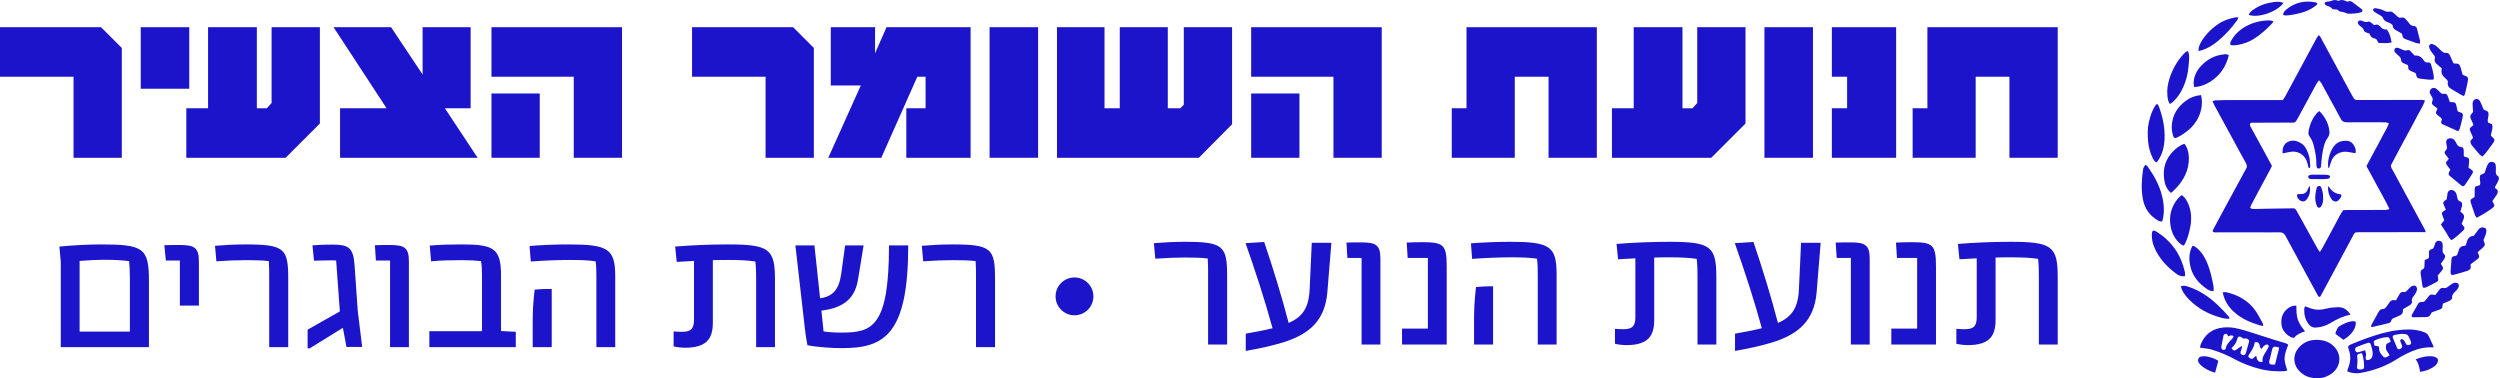 <svg xmlns="http://www.w3.org/2000/svg" width="714" height="108" viewBox="0 0 714 108" fill="none"><path d="M177.65 45.059H163.863V21.915H140.363V7.772H177.65V45.059ZM154.149 45.059H140.363V26.701H154.149V45.059Z" fill="#1C14CA"></path><path d="M136.409 45.059H97.122V30.915H110.408L95.265 7.772H111.694L120.694 21.272V7.772H134.409V30.915H127.052L136.409 45.059Z" fill="#1C14CA"></path><path d="M91.355 35.273L81.569 45.059H53.211V30.915H59.425V7.772H73.354V30.915H76.211L77.568 29.415V7.772H91.355V35.273Z" fill="#1C14CA"></path><path d="M54.05 25.344H40.193V7.772H54.05V25.344Z" fill="#1C14CA"></path><path d="M34.787 45.059H21V21.915H0V7.772H28.858L34.787 13.701V45.059Z" fill="#1C14CA"></path><path d="M394.622 45.059H380.836V21.915H357.335V7.772H394.622V45.059ZM371.121 45.059H357.335V26.701H371.121V45.059Z" fill="#1C14CA"></path><path d="M351.88 35.487L342.38 45.059H301.879V7.772H315.45V30.915H319.808V7.772H333.522V30.915H337.094L338.094 29.915V7.772H351.88V35.487Z" fill="#1C14CA"></path><path d="M296.483 45.059H282.626V7.772H296.483V45.059Z" fill="#1C14CA"></path><path d="M277.201 45.059H258.843V30.915H264.343V21.915H261.986L251.7 45.059H236.557L245.843 24.415H237.271V7.772H249.914V15.201L253.2 7.772H277.201V45.059Z" fill="#1C14CA"></path><path d="M232.436 45.059H218.65V21.915H197.65V7.772H226.507L232.436 13.701V45.059Z" fill="#1C14CA"></path><path d="M587.681 45.059H573.895V21.915H564.252V45.059H546.251V30.915H550.466V7.772H587.681V45.059Z" fill="#1C14CA"></path><path d="M541.537 45.059H523.179V30.915H527.536V21.915H523.179V7.772H541.537V45.059Z" fill="#1C14CA"></path><path d="M517.784 45.059H503.926V7.772H517.784V45.059Z" fill="#1C14CA"></path><path d="M498.515 35.273L488.729 45.059H460.372V30.915H466.586V7.772H480.515V30.915H483.372L484.729 29.415V7.772H498.515V35.273Z" fill="#1C14CA"></path><path d="M456.051 45.059H442.265V21.915H432.622V45.059H414.622V30.915H418.836V7.772H456.051V45.059Z" fill="#1C14CA"></path><path d="M271.981 69.807C283.129 69.807 284.182 70.972 284.182 79.624V99.147H278.747V79.18C278.747 77.405 278.747 76.074 278.636 74.577C277.083 74.355 274.809 74.3 272.147 74.3C269.54 74.3 266.712 74.41 263.661 74.632L263.273 70.195C266.213 69.974 268.764 69.807 271.981 69.807Z" fill="#1C14CA"></path><path d="M253.898 70.085H259.389C259.389 95.486 252.567 99.424 240.587 99.424C237.759 99.424 233.599 99.202 230.604 98.592C230.216 96.651 229.994 95.042 229.827 93.434L227.165 70.085H232.601L234.209 85.115L234.486 85.17C237.759 84.56 239.589 82.896 240.254 78.182L241.364 70.085H246.633C246.133 73.357 245.579 76.629 245.024 79.957C244.026 86.058 239.866 88.054 234.597 88.72L235.207 94.654C236.982 94.931 238.59 94.987 240.476 94.987C249.128 94.987 253.898 93.268 253.898 70.085Z" fill="#1C14CA"></path><path d="M207.802 69.807C219.727 69.807 221.335 71.083 221.335 79.901V99.147H215.955V80.29C215.955 78.515 215.955 76.629 215.733 74.688C213.681 74.355 211.075 74.244 208.191 74.244C206.915 74.244 205.306 74.244 203.587 74.3V92.158C203.587 96.651 201.868 99.313 195.656 99.313C194.547 99.313 193.216 99.147 192.384 98.925V94.654C193.493 94.765 194.103 94.765 194.824 94.765C197.542 94.765 198.207 93.711 198.207 91.216V74.521C196.543 74.632 194.88 74.688 193.271 74.799L192.827 70.417C197.542 70.029 202.922 69.807 207.802 69.807Z" fill="#1C14CA"></path><path d="M162.399 69.807C173.602 69.807 175.709 71.027 175.709 78.903V99.147H170.33V79.569C170.33 77.849 170.33 76.13 170.108 74.632C168.056 74.3 165.504 74.244 162.731 74.244C159.459 74.244 155.188 74.41 151.583 74.688L151.251 70.251C154.689 69.974 158.683 69.807 162.399 69.807ZM152.138 91.493C152.138 89.052 152.304 85.947 152.693 82.73C154.19 82.563 155.909 82.508 157.573 82.508V99.147H152.138V91.493Z" fill="#1C14CA"></path><path d="M143.09 94.543L147.305 94.765V99.147H122.624V94.599H137.654V78.404C137.654 77.017 137.599 75.797 137.377 74.577C135.935 74.41 134.271 74.3 131.997 74.3C129.39 74.3 125.785 74.355 123.123 74.632L122.735 70.14C125.785 69.863 129.058 69.807 131.942 69.807C141.037 69.807 143.09 70.972 143.09 78.681V94.543Z" fill="#1C14CA"></path><path d="M111.402 99.147V74.411H107.354L107.076 70.029C108.463 69.974 109.96 69.974 111.347 69.974C115.562 69.974 116.782 70.75 116.782 74.688V99.147H111.402Z" fill="#1C14CA"></path><path d="M102.162 88.665L103.438 99.091H98.946L97.947 93.712H97.781L88.463 99.48H87.853V94.155L97.06 88.942L96.006 74.411C95.507 74.355 94.952 74.355 94.231 74.355C92.789 74.355 91.403 74.411 89.683 74.466L89.24 70.085C91.846 69.863 93.51 69.863 94.897 69.863C99.389 69.863 100.942 70.528 101.275 75.853L102.162 88.665Z" fill="#1C14CA"></path><path d="M70.118 69.807C81.266 69.807 82.319 70.972 82.319 79.624V99.147H76.884V79.18C76.884 77.405 76.884 76.074 76.773 74.577C75.22 74.355 72.946 74.3 70.284 74.3C67.677 74.3 64.849 74.41 61.798 74.632L61.41 70.195C64.35 69.974 66.901 69.807 70.118 69.807Z" fill="#1C14CA"></path><path d="M51.37 87.278V74.411H47.377L46.934 70.029C48.32 69.974 49.984 69.974 51.26 69.974C55.53 69.974 56.806 70.695 56.806 74.688V87.278H51.37Z" fill="#1C14CA"></path><path d="M28.669 69.807C40.815 69.807 42.535 70.75 42.535 80.068V99.147H17.355V74.799L16.967 70.417C20.572 70.084 24.898 69.807 28.669 69.807ZM37.099 94.71V79.679C37.099 77.461 36.989 75.908 36.878 74.577C35.214 74.355 33.051 74.189 29.668 74.189C27.893 74.189 25.619 74.3 22.735 74.521V94.71H37.099Z" fill="#1C14CA"></path><circle cx="306.871" cy="84.643" r="5.402" fill="#1C14CA"></circle><path d="M574.148 69.059C586.073 69.059 587.681 70.334 587.681 79.153V98.398H582.301V79.541C582.301 77.766 582.301 75.88 582.08 73.939C580.027 73.606 577.421 73.496 574.537 73.496C573.261 73.496 571.653 73.496 569.933 73.551V91.41C569.933 95.902 568.214 98.564 562.002 98.564C560.893 98.564 559.562 98.398 558.73 98.176V93.906C559.839 94.017 560.449 94.017 561.17 94.017C563.888 94.017 564.554 92.963 564.554 90.467V73.773C562.89 73.884 561.226 73.939 559.617 74.05L559.174 69.669C563.888 69.28 569.268 69.059 574.148 69.059Z" fill="#1C14CA"></path><path d="M540.161 98.398V93.85H547.538V73.662H541.77L541.492 69.28C542.879 69.225 543.877 69.169 545.929 69.169C552.086 69.169 552.918 69.89 552.918 76.269V98.398H540.161Z" fill="#1C14CA"></path><path d="M528.607 98.398V73.662H524.559L524.281 69.281C525.668 69.225 527.165 69.225 528.552 69.225C532.767 69.225 533.987 70.002 533.987 73.939V98.398H528.607Z" fill="#1C14CA"></path><path d="M514.382 69.336H519.984L518.819 83.59C518.098 91.632 513.606 95.292 506.895 97.566C503.124 98.787 499.186 99.563 495.525 100.229V95.292C497.966 94.849 500.572 94.405 503.179 93.74C500.905 85.42 498.298 77.544 495.47 69.447L500.794 69.114C503.29 76.546 505.675 84.144 507.782 92.242C511.665 90.523 513.551 88.027 513.772 82.592L514.382 69.336Z" fill="#1C14CA"></path><path d="M476.656 69.059C488.58 69.059 490.189 70.334 490.189 79.153V98.398H484.809V79.541C484.809 77.766 484.809 75.88 484.587 73.939C482.535 73.606 479.928 73.496 477.044 73.496C475.768 73.496 474.16 73.496 472.441 73.551V91.41C472.441 95.902 470.721 98.564 464.51 98.564C463.4 98.564 462.069 98.398 461.237 98.176V93.906C462.347 94.017 462.957 94.017 463.678 94.017C466.395 94.017 467.061 92.963 467.061 90.467V73.773C465.397 73.884 463.733 73.939 462.125 74.05L461.681 69.669C466.395 69.28 471.775 69.059 476.656 69.059Z" fill="#1C14CA"></path><path d="M431.252 69.059C442.455 69.059 444.563 70.279 444.563 78.154V98.398H439.183V78.82C439.183 77.101 439.183 75.381 438.961 73.884C436.909 73.551 434.358 73.496 431.585 73.496C428.313 73.496 424.042 73.662 420.437 73.939L420.104 69.502C423.543 69.225 427.536 69.059 431.252 69.059ZM420.992 90.744C420.992 88.304 421.158 85.198 421.546 81.981C423.044 81.815 424.763 81.759 426.427 81.759V98.398H420.992V90.744Z" fill="#1C14CA"></path><path d="M400.422 98.398V93.85H407.799V73.662H402.031L401.754 69.28C403.14 69.225 404.138 69.169 406.191 69.169C412.347 69.169 413.179 69.89 413.179 76.269V98.398H400.422Z" fill="#1C14CA"></path><path d="M388.869 98.398V73.662H384.82L384.543 69.281C385.93 69.225 387.427 69.225 388.814 69.225C393.029 69.225 394.249 70.002 394.249 73.939V98.398H388.869Z" fill="#1C14CA"></path><path d="M374.644 69.336H380.245L379.081 83.59C378.36 91.632 373.867 95.292 367.156 97.566C363.385 98.787 359.447 99.563 355.787 100.229V95.292C358.227 94.849 360.834 94.405 363.44 93.74C361.166 85.42 358.56 77.544 355.731 69.447L361.056 69.114C363.551 76.546 365.936 84.144 368.044 92.242C371.926 90.523 373.812 88.027 374.034 82.592L374.644 69.336Z" fill="#1C14CA"></path><path d="M338.268 69.059C349.416 69.059 350.469 70.223 350.469 78.875V98.398H345.034V78.432C345.034 76.657 345.034 75.326 344.923 73.828C343.37 73.606 341.096 73.551 338.434 73.551C335.827 73.551 332.999 73.662 329.948 73.884L329.56 69.447C332.5 69.225 335.051 69.059 338.268 69.059Z" fill="#1C14CA"></path><g clip-path="url(#clip0_421_850)"><path d="M692.808 66.299C692.057 66.299 691.526 66.299 690.997 66.299C685.411 66.305 679.824 66.314 674.237 66.32C672.351 66.32 672.594 66.269 671.777 67.784C668.809 73.301 665.853 78.825 662.888 84.342C662.8 84.506 662.684 84.662 662.599 84.793C662.089 84.829 662.001 84.442 661.849 84.169C660.959 82.553 660.087 80.925 659.206 79.306C657.052 75.337 654.88 71.375 652.75 67.394C652.358 66.661 651.86 66.335 651.022 66.351C649.032 66.39 647.039 66.36 645.046 66.36C641.209 66.36 637.369 66.366 633.533 66.354C633.016 66.354 632.472 66.463 632.023 66.211C631.85 65.821 632.068 65.584 632.199 65.343C633.341 63.201 634.49 61.062 635.644 58.925C637.518 55.465 639.402 52.011 641.282 48.557C641.328 48.472 641.37 48.384 641.425 48.305C641.829 47.714 641.768 47.166 641.416 46.543C640.292 44.555 639.223 42.538 638.132 40.535C636.248 37.081 634.362 33.633 632.481 30.176C632.275 29.799 632.108 29.403 631.877 28.913C632.211 28.81 632.466 28.679 632.728 28.664C633.599 28.615 634.474 28.588 635.349 28.588C640.353 28.582 645.356 28.585 650.359 28.585C650.888 28.585 651.42 28.585 651.982 28.585C652.249 28.162 652.504 27.812 652.708 27.434C655.682 21.92 658.647 16.403 661.624 10.892C661.779 10.605 661.995 10.35 662.244 9.991C662.456 10.255 662.632 10.417 662.742 10.618C665.634 15.952 668.52 21.293 671.409 26.631C671.64 27.057 671.907 27.468 672.12 27.903C672.369 28.408 672.77 28.585 673.305 28.563C673.693 28.548 674.082 28.563 674.471 28.563C679.961 28.554 685.45 28.542 690.939 28.539C691.459 28.539 691.997 28.454 692.595 28.728C691.985 30.42 690.988 31.85 690.223 33.393C689.448 34.96 688.576 36.476 687.747 38.016C686.917 39.555 686.088 41.092 685.265 42.635C684.444 44.178 683.63 45.724 682.831 47.236C682.856 47.958 683.281 48.463 683.573 49.008C686.522 54.479 689.493 59.939 692.452 65.404C692.562 65.608 692.626 65.84 692.805 66.299H692.808ZM642.634 35.243C642.409 35.748 642.701 36.062 642.88 36.39C644.177 38.779 645.49 41.159 646.793 43.545C647.489 44.817 648.175 46.095 648.859 47.358C648.683 47.742 648.558 48.055 648.4 48.35C647.853 49.379 647.291 50.398 646.741 51.424C645.478 53.776 644.214 56.129 642.965 58.487C642.819 58.764 642.759 59.09 642.658 59.4C643.23 59.786 643.779 59.677 644.293 59.671C647.398 59.628 650.502 59.534 653.607 59.516C655.703 59.504 655.342 59.172 656.487 61.241C658.294 64.513 660.102 67.784 661.919 71.052C662.074 71.332 662.283 71.585 662.535 71.95C662.818 71.536 663.061 71.238 663.24 70.906C664.559 68.475 665.847 66.025 667.177 63.6C667.827 62.416 668.371 61.165 669.225 60.021C669.753 60.003 670.282 59.972 670.814 59.969C673.63 59.963 676.446 59.969 679.265 59.966C679.994 59.966 680.723 59.978 681.449 59.948C681.72 59.936 681.984 59.817 682.43 59.701C681.416 57.538 680.258 55.59 679.195 53.594C678.101 51.542 676.98 49.504 675.856 47.431C676.592 46.059 677.299 44.735 678.007 43.414C678.742 42.045 679.514 40.697 680.204 39.303C680.866 37.964 681.735 36.725 682.266 35.237C681.96 35.124 681.747 34.994 681.522 34.972C681.039 34.927 680.553 34.924 680.067 34.921C676.813 34.917 673.56 34.899 670.306 34.93C669.434 34.939 668.878 34.671 668.465 33.855C667.548 32.036 666.527 30.267 665.555 28.478C664.695 26.899 663.851 25.313 662.982 23.743C662.83 23.469 662.575 23.256 662.298 22.927C662.004 23.341 661.752 23.63 661.572 23.959C659.874 27.069 658.17 30.176 656.505 33.305C655.418 35.347 655.506 35 653.744 35.015C650.539 35.039 647.334 35.03 644.129 35.051C643.615 35.054 643.065 34.936 642.64 35.24L642.634 35.243Z" fill="#1C14CA"></path><path d="M653.525 98.42C653.103 99.65 652.574 100.8 652.48 102.078C652.386 103.371 652.902 104.531 653.24 105.83C652.884 105.906 652.62 106.004 652.349 106.016C650.059 106.123 647.799 105.967 645.557 105.41C642.899 104.753 640.386 103.764 637.983 102.458C635.975 101.369 633.855 100.517 631.674 99.847C630.893 99.61 630.06 99.546 629.246 99.412C628.97 99.367 628.687 99.348 628.329 99.309C628.396 98.953 628.405 98.661 628.505 98.405C629.684 95.471 631.853 93.831 634.997 93.533C636.161 93.423 637.321 93.484 638.478 93.715C640.101 94.038 641.671 94.543 643.242 95.042C645.323 95.706 647.401 96.378 649.482 97.035C650.545 97.37 651.62 97.668 652.684 98.003C652.951 98.088 653.194 98.247 653.519 98.408L653.525 98.42ZM646.189 103.393C646 102.206 646.556 101.357 647.103 100.502C647.389 100.054 647.65 99.586 647.884 99.108C648.078 98.709 647.75 98.298 647.303 98.399C647.042 98.46 646.778 98.621 646.577 98.807C646.31 99.053 646.107 99.367 645.842 99.689C645.371 99.257 645.45 98.718 645.25 98.295C645.001 97.766 644.812 97.668 643.983 97.711C643.841 98.606 643.489 99.479 642.926 100.331C642.713 100.654 642.479 100.967 642.282 101.299C642.188 101.457 642.157 101.652 642.097 101.832C642.416 102.297 642.826 102.483 643.187 102.498C643.749 102.346 643.81 101.728 644.421 101.707C644.551 102.653 644.791 103.508 646.186 103.393H646.189ZM640.316 98.779C640.417 99.641 639.712 100.225 639.934 101.007C639.985 101.053 640.052 101.119 640.125 101.177C640.729 101.643 641.258 101.448 641.44 100.751C641.723 99.677 642.051 98.615 642.343 97.544C642.376 97.416 642.318 97.264 642.306 97.154C642.024 96.798 641.677 96.619 641.273 96.664C640.866 96.713 640.514 96.722 640.228 96.363C640.146 96.263 639.979 96.22 639.845 96.171C639.545 96.059 639.214 96.153 639.101 96.427C638.879 96.963 638.767 97.553 638.478 98.043C638.169 98.566 637.707 98.998 637.318 99.461C637.831 100.106 638.074 100.231 638.5 99.996C638.837 99.811 639.129 99.552 639.448 99.336C639.709 99.16 639.976 98.995 640.313 98.782L640.316 98.779ZM650.943 99.309C650.685 99.202 650.515 99.096 650.335 99.065C649.351 98.91 649.108 99.059 648.874 99.978C648.661 100.821 648.528 101.692 648.27 102.519C647.838 103.907 648.099 104.227 649.63 104.123C649.673 104.123 649.709 104.074 649.761 104.038C650.141 102.513 650.527 100.98 650.943 99.306V99.309ZM636.379 96.059C636.297 95.928 636.261 95.891 636.249 95.849C636.17 95.532 635.987 95.322 635.647 95.341C635.325 95.356 635.097 95.563 635.03 95.864C634.806 96.902 634.608 97.945 634.411 98.989C634.386 99.126 634.411 99.278 634.444 99.418C634.511 99.717 634.906 100.024 635.213 99.939C635.404 99.884 635.671 99.671 635.693 99.501C635.817 98.511 636.461 97.869 637.081 97.188C637.4 96.838 637.81 96.54 637.883 96.019C637.537 95.698 637.035 95.713 636.379 96.062V96.059Z" fill="#1C14CA"></path><path d="M695.083 99.184C692.805 99.117 690.83 99.476 688.929 100.292C687.41 100.943 685.942 101.676 684.551 102.568C681.407 104.579 677.953 105.812 674.295 106.485C672.885 106.743 671.61 106.582 670.391 106.065C670.428 105.858 670.422 105.614 670.51 105.413C671.348 103.508 671.506 101.582 670.732 99.613C670.662 99.436 670.631 99.245 670.598 99.111C670.747 98.618 671.142 98.487 671.488 98.344C672.876 97.775 674.265 97.191 675.677 96.689C678.509 95.678 681.376 94.756 684.366 94.357C686.623 94.056 688.901 93.941 691.155 94.485C691.578 94.586 691.982 94.759 692.395 94.899C693.027 95.115 693.455 95.517 693.722 96.147C694.135 97.121 694.676 98.04 695.083 99.184ZM682.795 97.516C682.336 96.232 682.318 96.201 681.158 96.357C680.1 96.497 679.083 96.783 678.135 97.288C678.062 97.328 678.026 97.437 677.922 97.583C677.977 97.897 678.041 98.268 678.111 98.67C678.563 98.77 678.973 98.864 679.371 98.953C679.426 99.15 679.505 99.29 679.493 99.421C679.396 100.453 680.003 101.138 680.638 101.816C680.902 102.099 681.231 102.169 681.562 102.026C681.856 101.901 682.112 101.691 682.473 101.46C682.2 101.028 682.005 100.648 681.744 100.316C681.303 99.756 681.376 99.129 681.486 98.514C681.565 98.073 682.029 98.018 682.364 97.836C682.488 97.769 682.591 97.665 682.795 97.513V97.516ZM675.462 100.036C675.586 100.48 675.726 100.788 675.747 101.104C675.768 101.436 675.665 101.774 675.635 102.111C675.574 102.76 675.881 102.967 676.522 102.784C677.096 102.62 677.427 102.261 677.549 101.691C677.819 100.447 677.385 99.303 677.002 98.161C676.953 98.012 676.57 97.83 676.412 97.881C675.267 98.259 674.128 98.657 673.016 99.12C672.585 99.299 672.521 99.811 672.743 100.258C672.895 100.565 673.168 100.696 673.608 100.587C674.167 100.45 674.714 100.258 675.456 100.036H675.462ZM685.818 95.349C685.152 95.456 684.481 95.535 683.828 95.681C683.454 95.766 683.254 96.132 683.387 96.469C683.776 97.458 684.186 98.438 684.621 99.406C684.779 99.759 685.116 99.823 685.487 99.662C685.979 99.446 686.164 99.102 686 98.621C685.86 98.21 685.657 97.82 685.511 97.413C685.411 97.133 685.696 96.807 686.006 96.874C686.219 96.92 686.468 97.041 686.592 97.209C686.82 97.516 686.951 97.894 687.154 98.222C687.394 98.612 687.847 98.676 688.3 98.423C688.6 98.253 688.685 97.954 688.543 97.54C688.479 97.358 688.4 97.181 688.324 97.002C687.631 95.422 687.595 95.398 685.821 95.346L685.818 95.349ZM674.562 100.839C674.216 100.925 673.94 100.982 673.672 101.068C673.362 101.165 673.171 101.405 673.211 101.716C673.347 102.775 673.299 103.822 673.156 104.872C673.11 105.194 673.32 105.425 673.639 105.483C674.17 105.581 674.693 105.575 675.13 105.185C675.298 104.193 675.036 102.011 674.565 100.839H674.562Z" fill="#1C14CA"></path><path d="M661.846 107.97C660.032 108.055 658.528 107.562 657.252 106.5C654.618 104.306 654.615 100.91 657.149 98.661C658.583 97.386 660.305 96.975 662.146 97.078C663.772 97.17 665.263 97.653 666.488 98.852C669.121 101.43 668.477 105.28 665.327 107.084C664.221 107.717 663.018 108.116 661.846 107.967V107.97Z" fill="#1C14CA"></path><path d="M709.607 49.4C709.805 48.813 709.981 48.21 710.209 47.629C710.346 47.276 710.516 46.917 710.747 46.619C711.035 46.241 711.476 46.168 711.931 46.26C712.42 46.357 712.709 46.698 712.773 47.151C712.849 47.672 712.849 48.213 712.815 48.74C712.779 49.342 712.782 49.869 713.368 50.274C713.778 50.553 713.712 51.062 713.575 51.482C713.456 51.844 713.244 52.179 713.061 52.52C712.885 52.854 712.694 53.18 712.548 53.438C712.584 53.594 712.581 53.648 712.609 53.682C712.831 53.983 713.286 54.056 713.359 54.516C713.444 55.051 713.186 55.45 712.913 55.855C712.56 56.372 712.202 56.886 711.819 57.437C712.022 57.839 712.214 58.216 712.43 58.642C712.311 58.843 712.235 59.099 712.062 59.236C710.625 60.383 709.039 61.284 707.371 62.179C707.168 61.923 706.964 61.762 706.891 61.555C706.487 60.416 706.105 59.269 705.74 58.116C705.418 57.096 705.464 57.023 706.49 56.439C706.569 56.393 706.627 56.308 706.764 56.174C706.764 55.62 706.764 54.997 706.764 54.373C706.767 53.317 706.8 53.277 707.83 53.009C707.921 52.985 708.015 52.955 708.104 52.918C708.146 52.9 708.176 52.86 708.286 52.766C708.577 51.944 707.973 51.016 708.371 50.033C708.684 49.875 709.064 49.68 709.604 49.406L709.607 49.4Z" fill="#1C14CA"></path><path d="M706.29 39.264C706.071 38.764 705.813 38.195 705.57 37.62C705.224 36.801 705.278 36.622 706.02 36.041C706.132 35.953 706.238 35.855 706.427 35.694C706.293 35.362 706.174 35.006 706.01 34.674C705.303 33.226 705.303 33.171 706.323 31.948C706.29 31.549 706.25 31.114 706.217 30.682C706.193 30.344 706.156 30.003 706.165 29.662C706.184 28.935 706.521 28.427 707.034 28.299C707.578 28.162 708.079 28.43 708.41 29.12C708.748 29.82 709.021 30.548 709.319 31.248C709.413 31.315 709.483 31.391 709.568 31.421C710.683 31.829 710.807 32.015 710.701 33.086C710.64 33.703 710.355 34.306 710.576 34.985C710.959 35.146 711.348 35.313 711.716 35.469C712.135 36.625 711.466 37.611 711.409 38.77C711.594 38.947 711.834 39.169 712.068 39.4C712.466 39.799 712.511 40.073 712.217 40.563C712.019 40.895 711.788 41.211 711.558 41.525C711.038 42.227 710.522 42.934 709.981 43.618C709.686 43.989 709.337 44.321 708.963 44.72C708.669 44.498 708.413 44.361 708.234 44.157C707.49 43.323 706.752 42.483 706.05 41.616C705.816 41.327 705.625 40.962 705.546 40.599C705.454 40.173 705.849 39.921 706.102 39.632C706.162 39.562 706.19 39.461 706.29 39.267V39.264Z" fill="#1C14CA"></path><path d="M700.673 18.016C700.889 18.098 700.98 18.165 701.065 18.159C702.365 18.061 702.52 18.557 702.806 19.47C702.994 20.07 703.14 20.681 703.289 21.226C703.413 21.342 703.474 21.439 703.556 21.467C704.832 21.902 705.005 22.097 704.786 23.311C704.562 24.552 704.243 25.773 703.948 27.002C703.918 27.13 703.79 27.233 703.656 27.413C703.398 27.303 703.128 27.224 702.894 27.087C701.931 26.524 700.98 25.94 700.02 25.374C699.224 24.903 698.928 24.206 699.133 23.283C698.935 22.794 698.513 22.459 698.124 22.103C697.365 21.409 697.115 20.55 697.374 19.525C697.019 19.218 696.633 18.859 696.22 18.536C695.612 18.061 695.138 17.556 695.399 16.692C695.506 16.339 695.357 16.028 695.138 15.748C694.813 15.325 694.461 14.918 694.184 14.464C693.987 14.142 693.832 13.77 693.759 13.399C693.659 12.885 694.166 12.425 694.667 12.574C695.032 12.681 695.399 12.854 695.7 13.08C696.125 13.399 696.499 13.786 696.876 14.16C697.395 14.674 697.875 15.216 698.729 15.103C699.093 15.055 699.373 15.316 699.561 15.608C699.744 15.892 699.868 16.211 700.008 16.518C700.245 17.045 700.473 17.574 700.667 18.013L700.673 18.016Z" fill="#1C14CA"></path><path d="M707.611 72.023C707.721 72.267 707.779 72.398 707.836 72.529C708.161 73.283 708.128 73.551 707.529 74.032C706.928 74.516 706.29 74.957 705.613 75.456C705.613 75.627 705.585 75.815 705.619 75.992C705.74 76.698 705.379 77.118 704.771 77.319C703.762 77.653 702.733 77.936 701.712 78.235C701.481 78.302 701.235 78.329 701.01 78.408C700.078 78.74 699.822 78.347 699.889 77.556C699.974 76.494 700.038 75.432 700.117 74.37C700.19 73.356 700.229 73.317 701.29 73.064C701.381 73.043 701.469 72.997 701.642 72.93C701.958 72.51 702.049 71.929 702.231 71.385C702.47 70.66 702.97 70.271 703.729 70.216C703.869 70.207 704.002 70.152 704.209 70.103C704.331 69.711 704.467 69.303 704.583 68.889C704.85 67.938 705.488 67.426 706.497 67.355C706.925 66.783 707.384 66.162 707.855 65.554C708.167 65.146 708.578 64.93 709.109 64.951C709.741 64.978 710.145 65.319 710.118 65.934C710.1 66.36 709.981 66.789 709.844 67.197C709.689 67.653 709.462 68.083 709.294 68.46C709.325 68.639 709.325 68.743 709.361 68.828C709.82 69.881 709.79 70.088 709 70.818C708.575 71.211 708.128 71.579 707.615 72.023H707.611Z" fill="#1C14CA"></path><path d="M619.938 55.048C619.008 54.19 618.462 53.137 618.228 52.005C617.632 49.12 618.045 46.391 619.926 44.017C620.746 42.982 621.736 42.121 622.891 41.467C623.176 41.306 623.502 41.211 623.869 41.062C624.057 41.333 624.249 41.549 624.373 41.792C625.081 43.174 625.23 44.662 625.106 46.181C624.808 49.793 622.894 52.526 620.318 54.887C620.251 54.948 620.145 54.963 619.938 55.048Z" fill="#1C14CA"></path><path d="M612.72 47.06C613.2 47.246 613.443 47.684 613.713 48.067C615.454 50.544 616.83 53.21 617.532 56.162C618.085 58.484 618.218 60.846 617.544 63.201C616.982 63.387 616.578 63.11 616.165 62.87C613.856 61.506 612.477 59.467 612.003 56.862C611.493 54.072 611.645 51.266 612.052 48.472C612.134 47.906 612.279 47.66 612.717 47.063L612.72 47.06Z" fill="#1C14CA"></path><path d="M699.823 48.475C699.473 48.009 699.178 47.626 698.896 47.236C698.44 46.61 698.468 46.409 699.069 45.751C699.133 45.681 699.203 45.614 699.261 45.535C699.285 45.499 699.285 45.444 699.324 45.277C699.081 44.966 698.784 44.598 698.498 44.221C698.091 43.676 698.036 43.408 698.498 42.946C698.869 42.574 698.945 42.236 698.826 41.777C698.744 41.448 698.65 41.117 698.623 40.782C698.556 39.975 699.027 39.492 699.835 39.498C700.351 39.504 700.786 39.686 701.071 40.134C701.281 40.459 701.493 40.788 701.663 41.135C701.894 41.603 702.204 41.871 702.763 41.95C703.435 42.045 703.596 42.279 703.632 42.897C703.665 43.472 703.656 44.05 703.665 44.559C703.823 44.68 703.887 44.768 703.969 44.79C705.169 45.076 705.239 45.161 705.169 46.327C705.151 46.616 705.105 46.905 705.078 47.197C705.057 47.434 705.045 47.672 705.026 47.939C705.254 48.086 705.452 48.213 705.652 48.338C706.366 48.779 706.454 49.017 706.008 49.741C705.373 50.776 704.701 51.786 704.018 52.79C703.693 53.268 703.353 53.308 702.918 52.952C701.828 52.063 700.746 51.162 699.671 50.252C699.285 49.927 699.239 49.698 699.431 49.224C699.519 49.005 699.649 48.801 699.819 48.478L699.823 48.475Z" fill="#1C14CA"></path><path d="M628.62 27.158C628.982 28.695 628.933 30.079 628.602 31.455C627.84 34.617 625.832 36.823 623.155 38.506C622.706 38.789 622.232 39.038 621.755 39.273C621.178 39.556 620.846 39.434 620.649 38.801C620.342 37.827 620.19 36.82 620.263 35.794C620.479 32.727 621.983 30.393 624.452 28.658C625.649 27.818 626.986 27.289 628.626 27.158H628.62Z" fill="#1C14CA"></path><path d="M703.045 63.904C703.954 65.094 704.291 65.164 703.009 66.281C702.101 67.072 701.238 67.927 700.163 68.585C699.333 68.028 699.102 67.087 698.589 66.354C698.091 65.642 697.641 64.896 697.122 64.096C697.434 63.709 697.729 63.35 698.079 62.918C697.908 62.468 697.711 61.981 697.538 61.482C697.298 60.785 697.374 60.614 698.042 60.216C698.2 60.121 698.349 60.006 698.54 59.875C698.343 59.434 698.161 59.044 697.996 58.648C697.665 57.845 697.696 57.739 698.394 57.188C698.47 57.127 698.555 57.084 698.634 57.026C698.674 56.999 698.707 56.962 698.817 56.865C698.847 56.555 698.874 56.174 698.926 55.794C698.966 55.508 698.99 55.21 699.099 54.948C699.391 54.248 700.156 54.035 700.794 54.443C701.226 54.717 701.496 55.109 701.618 55.599C701.7 55.928 701.742 56.266 701.83 56.594C701.934 56.975 702.095 57.312 702.514 57.471C703.194 57.729 703.292 58.28 703.134 58.907C703.006 59.415 702.833 59.911 702.696 60.365C702.805 60.511 702.848 60.608 702.924 60.657C703.722 61.15 703.929 61.827 703.547 62.687C703.374 63.079 703.222 63.481 703.048 63.907L703.045 63.904Z" fill="#1C14CA"></path><path d="M623.128 55.709C624.073 56.409 624.565 57.285 624.969 58.226C625.898 60.395 625.977 62.644 625.516 64.921C625.2 66.485 624.814 68.037 624.106 69.486C624.003 69.695 623.86 69.89 623.696 70.155C623.404 70.027 623.116 69.969 622.909 69.805C621.196 68.442 620.245 66.607 619.905 64.495C619.452 61.689 620.078 59.108 621.885 56.862C622.068 56.637 622.259 56.421 622.469 56.22C622.642 56.056 622.845 55.925 623.128 55.709Z" fill="#1C14CA"></path><path d="M702.031 37.483C700.406 36.753 698.829 36.047 697.401 35.405C696.997 34.818 697.346 34.419 697.41 34.047C697.292 33.877 697.228 33.737 697.125 33.649C696.833 33.396 696.517 33.171 696.219 32.925C695.597 32.41 695.572 32.252 695.961 31.452C696.022 31.327 696.058 31.193 696.131 30.995C695.749 30.697 695.372 30.405 694.998 30.113C694.612 29.814 694.406 29.41 694.646 28.971C694.959 28.396 694.734 27.952 694.451 27.483C694.299 27.234 694.129 26.993 694.023 26.726C693.832 26.239 693.971 25.7 694.327 25.399C694.782 25.012 695.275 24.964 695.791 25.341C696.18 25.624 696.526 25.971 696.854 26.324C697.17 26.662 697.483 26.905 697.987 26.799C698.653 26.656 698.966 27.06 699.151 27.62C699.318 28.119 699.482 28.615 699.628 29.057C699.819 29.118 699.907 29.172 699.995 29.169C701.144 29.139 701.353 29.288 701.593 30.347C701.7 30.813 701.782 31.287 701.852 31.646C702.025 31.805 702.086 31.902 702.168 31.926C703.407 32.304 703.547 32.453 703.307 33.612C703.082 34.702 702.775 35.773 702.474 36.844C702.417 37.054 702.219 37.222 702.031 37.486V37.483Z" fill="#1C14CA"></path><path d="M615.91 46.375C615.33 46.141 615.074 45.688 614.844 45.207C614.142 43.749 613.665 42.203 613.519 40.608C613.343 38.679 613.282 36.725 613.741 34.808C614.136 33.153 614.598 31.515 615.618 30.106C615.728 29.954 615.858 29.82 616.004 29.65C616.478 29.969 616.593 30.459 616.745 30.889C617.736 33.706 618.316 36.604 618.204 39.598C618.118 41.862 617.617 44.023 616.296 45.925C616.189 46.077 616.053 46.211 615.913 46.375H615.91Z" fill="#1C14CA"></path><path d="M677.166 93.256C677.208 93.088 677.22 92.89 677.309 92.732C677.956 91.542 678.627 90.365 679.274 89.172C679.569 88.63 679.9 88.222 680.611 88.249C680.854 88.259 681.167 88.067 681.337 87.869C681.717 87.434 682.045 86.947 682.361 86.46C682.743 85.87 683.223 85.559 683.949 85.772C684.028 85.797 684.132 85.739 684.341 85.696C684.612 85.222 684.921 84.677 685.228 84.132C685.508 83.633 685.842 83.259 686.495 83.411C686.869 83.499 687.148 83.28 687.397 83.043C687.713 82.741 687.999 82.41 688.315 82.111C688.488 81.947 688.676 81.777 688.889 81.682C689.697 81.332 690.402 81.835 690.296 82.699C690.256 83.024 690.119 83.35 689.964 83.642C689.785 83.983 689.545 84.293 689.314 84.604C688.992 85.039 688.716 85.468 688.849 86.064C688.959 86.564 688.64 86.898 688.257 87.139C687.643 87.525 687.012 87.881 686.422 88.231C686.352 88.353 686.258 88.441 686.267 88.52C686.368 89.455 685.888 89.957 685.055 90.24C684.691 90.365 684.353 90.575 683.989 90.699C683.46 90.879 683.032 91.098 682.88 91.722C682.825 91.947 682.515 92.212 682.272 92.273C680.681 92.68 679.077 93.037 677.473 93.402C677.403 93.417 677.306 93.326 677.169 93.256H677.166Z" fill="#1C14CA"></path><path d="M624.009 78.88C623.022 79.035 622.247 78.694 621.591 78.21C618.811 76.168 616.52 73.703 615.196 70.453C614.752 69.364 614.546 68.219 614.555 67.042C614.555 66.755 614.607 66.46 614.692 66.186C614.771 65.928 615.008 65.806 615.269 65.888C615.542 65.973 615.816 66.092 616.056 66.247C620.254 68.959 622.891 72.766 623.997 77.638C624.051 77.872 624.064 78.119 624.076 78.359C624.082 78.499 624.042 78.639 624.009 78.88Z" fill="#1C14CA"></path><path d="M695.575 84.205C695.894 83.785 696.247 83.329 696.584 82.866C696.921 82.407 697.316 82.081 697.933 82.246C698.349 82.355 698.689 82.215 699.014 81.969C699.324 81.734 699.646 81.515 699.965 81.296C700.166 81.159 700.357 81.004 700.573 80.9C701.113 80.639 701.794 80.712 702.073 81.031C702.359 81.36 702.301 81.959 701.897 82.501C701.697 82.772 701.454 83.012 701.223 83.262C700.77 83.752 700.266 84.15 700.321 84.975C700.357 85.538 699.759 85.837 699.263 86.062C698.738 86.299 698.2 86.503 697.681 86.719C697.605 87.182 697.544 87.556 697.48 87.961C696.614 88.648 695.509 88.755 694.491 89.239C694.424 89.354 694.306 89.51 694.239 89.686C693.993 90.313 693.522 90.559 692.872 90.562C691.66 90.572 690.447 90.602 689.232 90.611C689.099 90.611 688.965 90.52 688.764 90.447C688.783 90.267 688.743 90.057 688.825 89.914C689.387 88.895 689.983 87.894 690.548 86.874C690.785 86.448 691.11 86.199 691.602 86.266C692.167 86.342 692.516 86.046 692.823 85.642C693.06 85.334 693.309 85.036 693.54 84.723C693.923 84.196 694.388 83.944 695.047 84.199C695.171 84.248 695.329 84.205 695.575 84.205Z" fill="#1C14CA"></path><path d="M697.113 75.313C697.243 75.547 697.283 75.636 697.334 75.715C697.842 76.5 697.851 76.713 697.319 77.379C696.961 77.833 696.572 78.262 696.201 78.697C696.232 78.877 696.25 79.017 696.277 79.153C696.468 80.136 696.444 80.225 695.636 80.666C694.871 81.083 694.09 81.472 693.312 81.865C692.926 82.06 692.537 82.27 692.048 82.139C691.988 82.026 691.881 81.908 691.86 81.777C691.678 80.581 691.505 79.382 691.344 78.183C691.268 77.62 691.337 77.124 691.972 76.874C692.328 76.734 692.401 76.375 692.416 76.022C692.44 75.447 692.465 74.875 692.489 74.284C692.908 74.093 693.251 73.934 693.595 73.779C693.643 73.627 693.719 73.49 693.722 73.353C693.731 72.918 693.701 72.483 693.71 72.045C693.719 71.615 693.895 71.269 694.354 71.208C694.883 71.135 695.074 70.779 695.208 70.343C695.293 70.067 695.363 69.781 695.472 69.513C695.718 68.907 696.107 68.691 696.73 68.782C697.243 68.858 697.565 69.169 697.617 69.771C697.662 70.298 697.641 70.836 697.611 71.366C697.586 71.822 697.638 72.212 698.009 72.544C698.507 72.991 698.361 73.505 698.045 73.986C697.754 74.427 697.438 74.85 697.109 75.313H697.113Z" fill="#1C14CA"></path><path d="M624.844 14.559C625.342 15.529 625.233 16.467 625.178 17.374C625.051 19.406 624.817 21.421 624.139 23.366C623.444 25.356 622.49 27.185 621.001 28.703C620.631 29.084 620.254 29.449 619.692 29.686C619.2 28.947 619.087 28.153 619.011 27.343C618.847 25.627 619.112 23.95 619.637 22.331C620.467 19.765 621.767 17.456 623.605 15.469C623.833 15.222 624.097 15.003 624.358 14.79C624.461 14.705 624.607 14.668 624.85 14.559H624.844Z" fill="#1C14CA"></path><path d="M671.321 89.884C669.164 90.27 667.408 91.153 665.701 92.191C664.41 92.976 662.997 93.463 661.46 93.557C660.549 93.612 659.902 93.301 659.346 92.577C658.349 91.275 658.03 89.802 658.085 88.213C658.091 87.994 658.213 87.778 658.31 87.474C658.747 87.632 659.109 87.738 659.452 87.888C661.08 88.591 662.754 88.587 664.422 88.131C665.513 87.833 666.606 87.778 667.721 87.738C669.301 87.681 670.364 88.444 671.321 89.887V89.884Z" fill="#1C14CA"></path><path d="M636.549 15.816C635.845 18.573 634.505 20.889 632.284 22.596C630.668 23.837 628.864 24.741 626.679 24.875C626.603 24.464 626.491 24.142 626.494 23.822C626.515 21.942 627.263 20.329 628.496 18.962C630.352 16.902 632.667 15.697 635.465 15.496C635.699 15.478 635.942 15.52 636.179 15.56C636.264 15.575 636.337 15.663 636.555 15.816H636.549Z" fill="#1C14CA"></path><path d="M626.163 70.21C626.758 70.219 627.065 70.544 627.399 70.818C628.87 72.023 629.775 73.618 630.477 75.343C631.321 77.422 631.777 79.61 632.184 81.804C632.26 82.218 632.196 82.656 632.196 83.152C630.96 83.174 630.13 82.455 629.325 81.819C627.402 80.304 626.06 78.344 625.54 75.937C625.127 74.016 625.151 72.081 626.169 70.213L626.163 70.21Z" fill="#1C14CA"></path><path d="M694.94 22.742C694.421 22.742 693.938 22.775 693.464 22.736C692.741 22.675 692.018 22.568 691.298 22.474C690.365 22.352 690.268 22.252 690.028 21.226C690.007 21.135 689.946 21.053 689.855 20.861C689.542 20.724 689.156 20.523 688.749 20.38C688.069 20.143 687.692 19.729 687.777 18.971C687.786 18.883 687.728 18.789 687.671 18.588C687.3 18.427 686.86 18.247 686.428 18.043C686.061 17.87 685.754 17.608 685.757 17.17C685.76 16.555 685.362 16.208 684.967 15.846C684.648 15.551 684.305 15.274 684.025 14.945C683.797 14.677 683.731 14.339 683.922 13.996C684.122 13.633 684.469 13.579 684.803 13.655C685.174 13.74 685.529 13.91 685.881 14.069C686.41 14.306 686.908 14.598 687.537 14.324C687.88 14.175 688.202 14.388 688.448 14.638C688.856 15.049 689.244 15.478 689.615 15.873C690.607 15.766 691.406 16.128 692.012 16.96C692.097 17.078 692.173 17.203 692.264 17.316C692.55 17.669 692.862 17.933 693.376 17.839C693.81 17.76 694.181 17.97 694.299 18.378C694.673 19.68 695.074 20.983 695.123 22.355C695.123 22.441 695.044 22.526 694.94 22.742Z" fill="#1C14CA"></path><path d="M685.921 9.565C685.462 9.303 685.052 9.041 684.621 8.822C684.001 8.506 683.418 8.198 683.369 7.368C683.357 7.176 683.123 6.957 682.935 6.829C682.655 6.64 682.339 6.494 682.02 6.385C681.349 6.156 680.805 5.828 680.562 5.091C680.483 4.851 680.201 4.647 679.97 4.492C679.569 4.224 679.131 4.011 678.709 3.771C678.287 3.53 677.892 3.265 677.713 2.83C677.871 2.346 678.214 2.307 678.557 2.365C679.323 2.489 680.082 2.635 680.787 2.998C681.303 3.262 681.829 3.488 682.455 3.323C682.904 3.204 683.302 3.439 683.643 3.74C684.007 4.063 684.363 4.391 684.724 4.714C685.025 4.985 685.353 5.176 685.778 5.04C686.322 4.866 686.726 5.119 687.069 5.49C687.431 5.879 687.798 6.275 688.105 6.707C688.409 7.133 688.755 7.392 689.296 7.413C689.767 7.431 690.153 7.669 690.283 8.144C690.602 9.312 690.897 10.487 691.174 11.665C691.225 11.878 691.149 12.124 691.122 12.462C690.66 12.383 690.277 12.371 689.934 12.252C689.017 11.938 688.13 11.534 687.206 11.251C686.51 11.038 686.109 10.672 686.085 9.93C686.085 9.842 686.009 9.757 685.921 9.562V9.565Z" fill="#1C14CA"></path><path d="M636.762 91.034C635.726 91.095 634.872 90.879 634.046 90.648C630.765 89.735 627.846 88.153 625.4 85.751C624.528 84.896 623.757 83.959 623.222 82.854C623.061 82.523 622.973 82.151 622.839 81.762C623.617 81.473 624.261 81.655 624.908 81.859C626.539 82.371 628.058 83.125 629.495 84.041C632.226 85.779 634.465 88.064 636.586 90.478C636.671 90.572 636.671 90.739 636.759 91.037L636.762 91.034Z" fill="#1C14CA"></path><path d="M646.404 92.964C646.228 93.028 646.128 93.104 646.055 93.085C643.081 92.282 640.258 91.156 637.956 89.023C636.358 87.541 635.243 85.766 634.812 83.487C635.152 83.46 635.434 83.371 635.686 83.426C639.651 84.309 642.856 86.284 644.897 89.908C645.326 90.669 645.769 91.421 646.176 92.191C646.301 92.425 646.331 92.711 646.404 92.964Z" fill="#1C14CA"></path><path d="M649.284 6.114C649.132 6.376 649.081 6.516 648.986 6.616C647.419 8.287 645.718 9.802 643.789 11.041C642.382 11.945 640.848 12.529 639.201 12.809C638.488 12.931 637.768 13.031 637.072 12.848C636.783 12.337 637.045 11.957 637.248 11.586C638.187 9.878 639.554 8.6 641.231 7.639C643.208 6.503 645.347 5.934 647.616 5.831C648.148 5.807 648.68 5.831 649.284 6.114Z" fill="#1C14CA"></path><path d="M639.329 4.997C639.147 5.365 639.052 5.636 638.891 5.858C637.199 8.174 635.27 10.271 633.019 12.054C631.798 13.019 630.464 13.798 628.985 14.309C628.672 14.415 628.344 14.47 627.931 14.568C627.931 14.209 627.87 13.923 627.94 13.673C628.389 12.045 629.377 10.721 630.473 9.489C631.342 8.512 632.354 7.684 633.429 6.926C634.97 5.843 636.704 5.286 638.524 4.948C638.74 4.909 638.973 4.973 639.332 4.997H639.329Z" fill="#1C14CA"></path><path d="M655.843 87.297C655.861 88.67 655.831 89.966 656.244 91.232C656.657 92.501 657.441 93.514 658.328 94.625C657.025 95.009 655.922 95.575 655.047 96.57C653.844 96.223 652.957 95.532 652.279 94.552C651.581 93.545 651.456 92.419 651.581 91.226C651.799 89.147 653.674 87.163 655.843 87.3V87.297Z" fill="#1C14CA"></path><path d="M679.326 12.255C679.201 12.06 679.059 11.914 679.004 11.741C678.873 11.327 678.603 11.065 678.199 10.992C677.394 10.846 676.92 10.371 676.78 9.604C676.355 9.458 675.978 9.364 675.635 9.199C675.431 9.102 675.158 8.913 675.124 8.731C675 8.013 674.414 7.736 673.946 7.337C673.396 6.865 673.244 6.458 673.508 6.123C673.852 5.691 674.268 5.831 674.693 5.989C675.228 6.193 675.747 6.458 676.358 6.162C676.516 6.086 676.829 6.223 677.017 6.345C677.379 6.582 677.701 6.878 678.065 7.17C678.384 7.118 678.746 6.951 679.028 7.039C679.371 7.148 679.718 7.419 679.933 7.714C680.389 8.338 681.021 8.451 681.705 8.427C682.519 9.559 682.841 10.779 683.032 12.136C681.711 12.438 680.529 12.297 679.329 12.252L679.326 12.255Z" fill="#1C14CA"></path><path d="M666.181 2.605C665.807 2.121 665.215 1.823 664.552 1.631C664.376 1.58 664.212 1.455 664.066 1.333C663.854 1.157 663.927 0.691 664.182 0.588C664.358 0.515 664.546 0.466 664.735 0.435C665.069 0.381 665.446 0.429 665.734 0.292C666.387 -0.021 667.016 -0.1 667.688 0.189C667.773 0.225 667.9 0.256 667.97 0.216C668.754 -0.191 669.471 0.046 670.191 0.402C670.309 0.46 670.501 0.493 670.61 0.442C671.26 0.122 671.71 0.484 672.181 0.849C672.946 1.443 673.736 2.003 674.492 2.608C674.875 2.916 674.784 3.357 674.331 3.503C673.116 3.902 671.852 3.908 670.592 3.911C670.37 3.911 670.148 3.749 669.92 3.679C669.604 3.579 669.292 3.442 668.966 3.409C668.523 3.363 668.125 3.323 667.794 2.955C667.384 2.499 666.77 2.803 666.181 2.608V2.605Z" fill="#1C14CA"></path><path d="M652.015 4.227C652.164 3.527 652.538 3.065 652.984 2.7C655.43 0.7 658.225 0.076 661.308 0.67C661.402 0.688 661.494 0.731 661.579 0.779C661.661 0.825 661.731 0.889 661.813 0.95C661.91 1.251 661.673 1.37 661.491 1.522C659.595 3.092 657.32 3.737 654.965 4.176C654.251 4.309 653.525 4.379 652.802 4.425C652.547 4.44 652.28 4.297 652.015 4.227Z" fill="#1C14CA"></path><path d="M642.227 4.251C642.504 3.533 643.09 3.083 643.661 2.687C645.368 1.506 647.294 0.864 649.342 0.59C650.56 0.426 651.377 0.502 652.155 0.81C650.794 3.001 645.393 5.314 642.224 4.251H642.227Z" fill="#1C14CA"></path><path d="M689.922 102.617C691.669 101.95 693.245 101.594 694.907 101.795C695.229 101.835 695.554 101.99 695.836 102.16C696.316 102.449 696.392 102.863 696.198 103.408C695.973 104.038 695.524 104.482 694.995 104.814C693.85 105.532 692.616 106.053 691.161 106.177C691 104.951 690.772 103.779 689.919 102.614L689.922 102.617Z" fill="#1C14CA"></path><path d="M669.279 97.054C668.493 96.463 667.764 95.915 667.007 95.349C667.044 94.762 667.347 94.257 667.59 93.74C667.688 93.533 667.87 93.329 668.064 93.213C669.191 92.543 670.358 91.947 671.676 91.752C671.91 91.719 672.159 91.722 672.39 91.758C672.651 91.801 672.846 91.987 672.825 92.257C672.794 92.638 672.752 93.034 672.621 93.386C672.004 95.069 670.725 96.144 669.279 97.057V97.054Z" fill="#1C14CA"></path><path d="M633.56 103.049C633.226 104.26 632.937 105.313 632.625 106.445C631.054 106.016 629.611 105.301 628.402 104.147C628.229 103.983 628.08 103.782 627.958 103.578C627.515 102.82 627.885 101.944 628.748 101.798C629.216 101.719 629.723 101.707 630.188 101.798C631.373 102.026 632.521 102.379 633.56 103.055V103.049Z" fill="#1C14CA"></path><path d="M662.453 31.75C664.033 33.411 665.069 35.271 665.285 37.535C665.345 38.177 665.23 38.74 664.82 39.303C663.763 40.758 663.498 42.507 663.213 44.227C663.046 45.228 663.003 46.247 662.903 47.258C662.885 47.45 662.909 47.69 662.806 47.818C662.672 47.982 662.423 48.143 662.232 48.14C662.037 48.134 661.733 47.958 661.682 47.793C661.569 47.431 661.551 47.029 661.554 46.646C661.575 45.082 661.259 43.563 660.919 42.051C660.673 40.955 660.315 39.902 659.631 38.995C659.315 38.572 659.227 38.116 659.306 37.626C659.655 35.468 660.497 33.548 662.034 31.963C662.098 31.899 662.201 31.874 662.453 31.747V31.75Z" fill="#1C14CA"></path><path d="M651.985 43.804C651.912 43.618 651.878 43.572 651.878 43.53C651.878 42.239 652.234 41.092 653.473 40.496C654.77 39.872 656.04 40.21 657.207 40.913C657.972 41.375 658.468 42.112 658.841 42.915C659.333 43.98 659.716 45.079 659.71 46.272C659.71 46.838 659.905 47.407 659.728 47.946C659.388 48.064 659.324 47.863 659.27 47.678C659.096 47.075 658.999 46.436 658.75 45.867C657.93 43.995 656.159 43.046 654.151 43.365C653.44 43.478 652.735 43.648 651.985 43.801V43.804Z" fill="#1C14CA"></path><path d="M664.981 48.037C664.562 45.812 665.567 42.617 667.034 41.25C667.952 40.395 669.067 40.146 670.261 40.216C671.014 40.261 671.676 40.605 672.102 41.247C672.582 41.972 672.983 42.739 672.715 43.761C671.995 43.636 671.345 43.524 670.692 43.408C668.526 43.025 666.378 44.065 665.704 46.369C665.555 46.877 665.382 47.376 665.212 47.879C665.2 47.915 665.136 47.933 664.978 48.037H664.981Z" fill="#1C14CA"></path><path d="M663.486 56.607C663.514 57.374 663.401 58.177 662.958 58.907C662.617 59.47 661.992 59.47 661.721 58.865C661.509 58.387 661.36 57.864 661.29 57.343C661.12 56.129 661.338 54.936 661.618 53.755C661.651 53.618 661.73 53.49 661.809 53.369C662.061 52.982 662.69 53.01 662.888 53.433C663.343 54.413 663.507 55.459 663.489 56.604L663.486 56.607Z" fill="#1C14CA"></path><path d="M662.25 51.147C661.572 51.147 660.892 51.156 660.214 51.141C659.977 51.135 659.719 51.114 659.513 51.01C659.37 50.94 659.233 50.724 659.221 50.566C659.212 50.408 659.318 50.155 659.449 50.088C659.698 49.964 659.999 49.884 660.278 49.881C661.588 49.869 662.897 49.881 664.206 49.903C664.495 49.909 664.783 49.973 665.063 50.043C665.312 50.106 665.546 50.277 665.455 50.551C665.391 50.742 665.178 50.995 665.002 51.026C664.431 51.12 663.848 51.129 663.267 51.159C662.93 51.175 662.59 51.159 662.25 51.159V51.144V51.147Z" fill="#1C14CA"></path><path d="M656.137 55.459C656.466 55.444 656.797 55.407 657.125 55.417C658.2 55.45 658.841 54.905 659.175 53.925C659.26 53.679 659.376 53.442 659.479 53.201C659.622 53.259 659.704 53.274 659.707 53.295C659.874 54.689 659.625 55.977 658.689 57.066C658.392 57.413 657.978 57.602 657.52 57.513C657.249 57.462 656.961 57.334 656.76 57.151C656.289 56.725 655.87 56.247 656.137 55.459Z" fill="#1C14CA"></path><path d="M665.099 53.216C665.853 54.61 666.993 55.366 668.52 55.484C668.848 55.855 668.638 56.232 668.438 56.527C668.204 56.874 667.903 57.224 667.551 57.434C667.022 57.745 666.232 57.459 665.813 56.792C665.163 55.761 664.796 54.629 664.899 53.384C664.899 53.353 664.966 53.326 665.099 53.213V53.216Z" fill="#1C14CA"></path></g><defs><clipPath id="clip0_421_850"><rect width="102" height="108" fill="white" transform="translate(611.681)"></rect></clipPath></defs></svg>